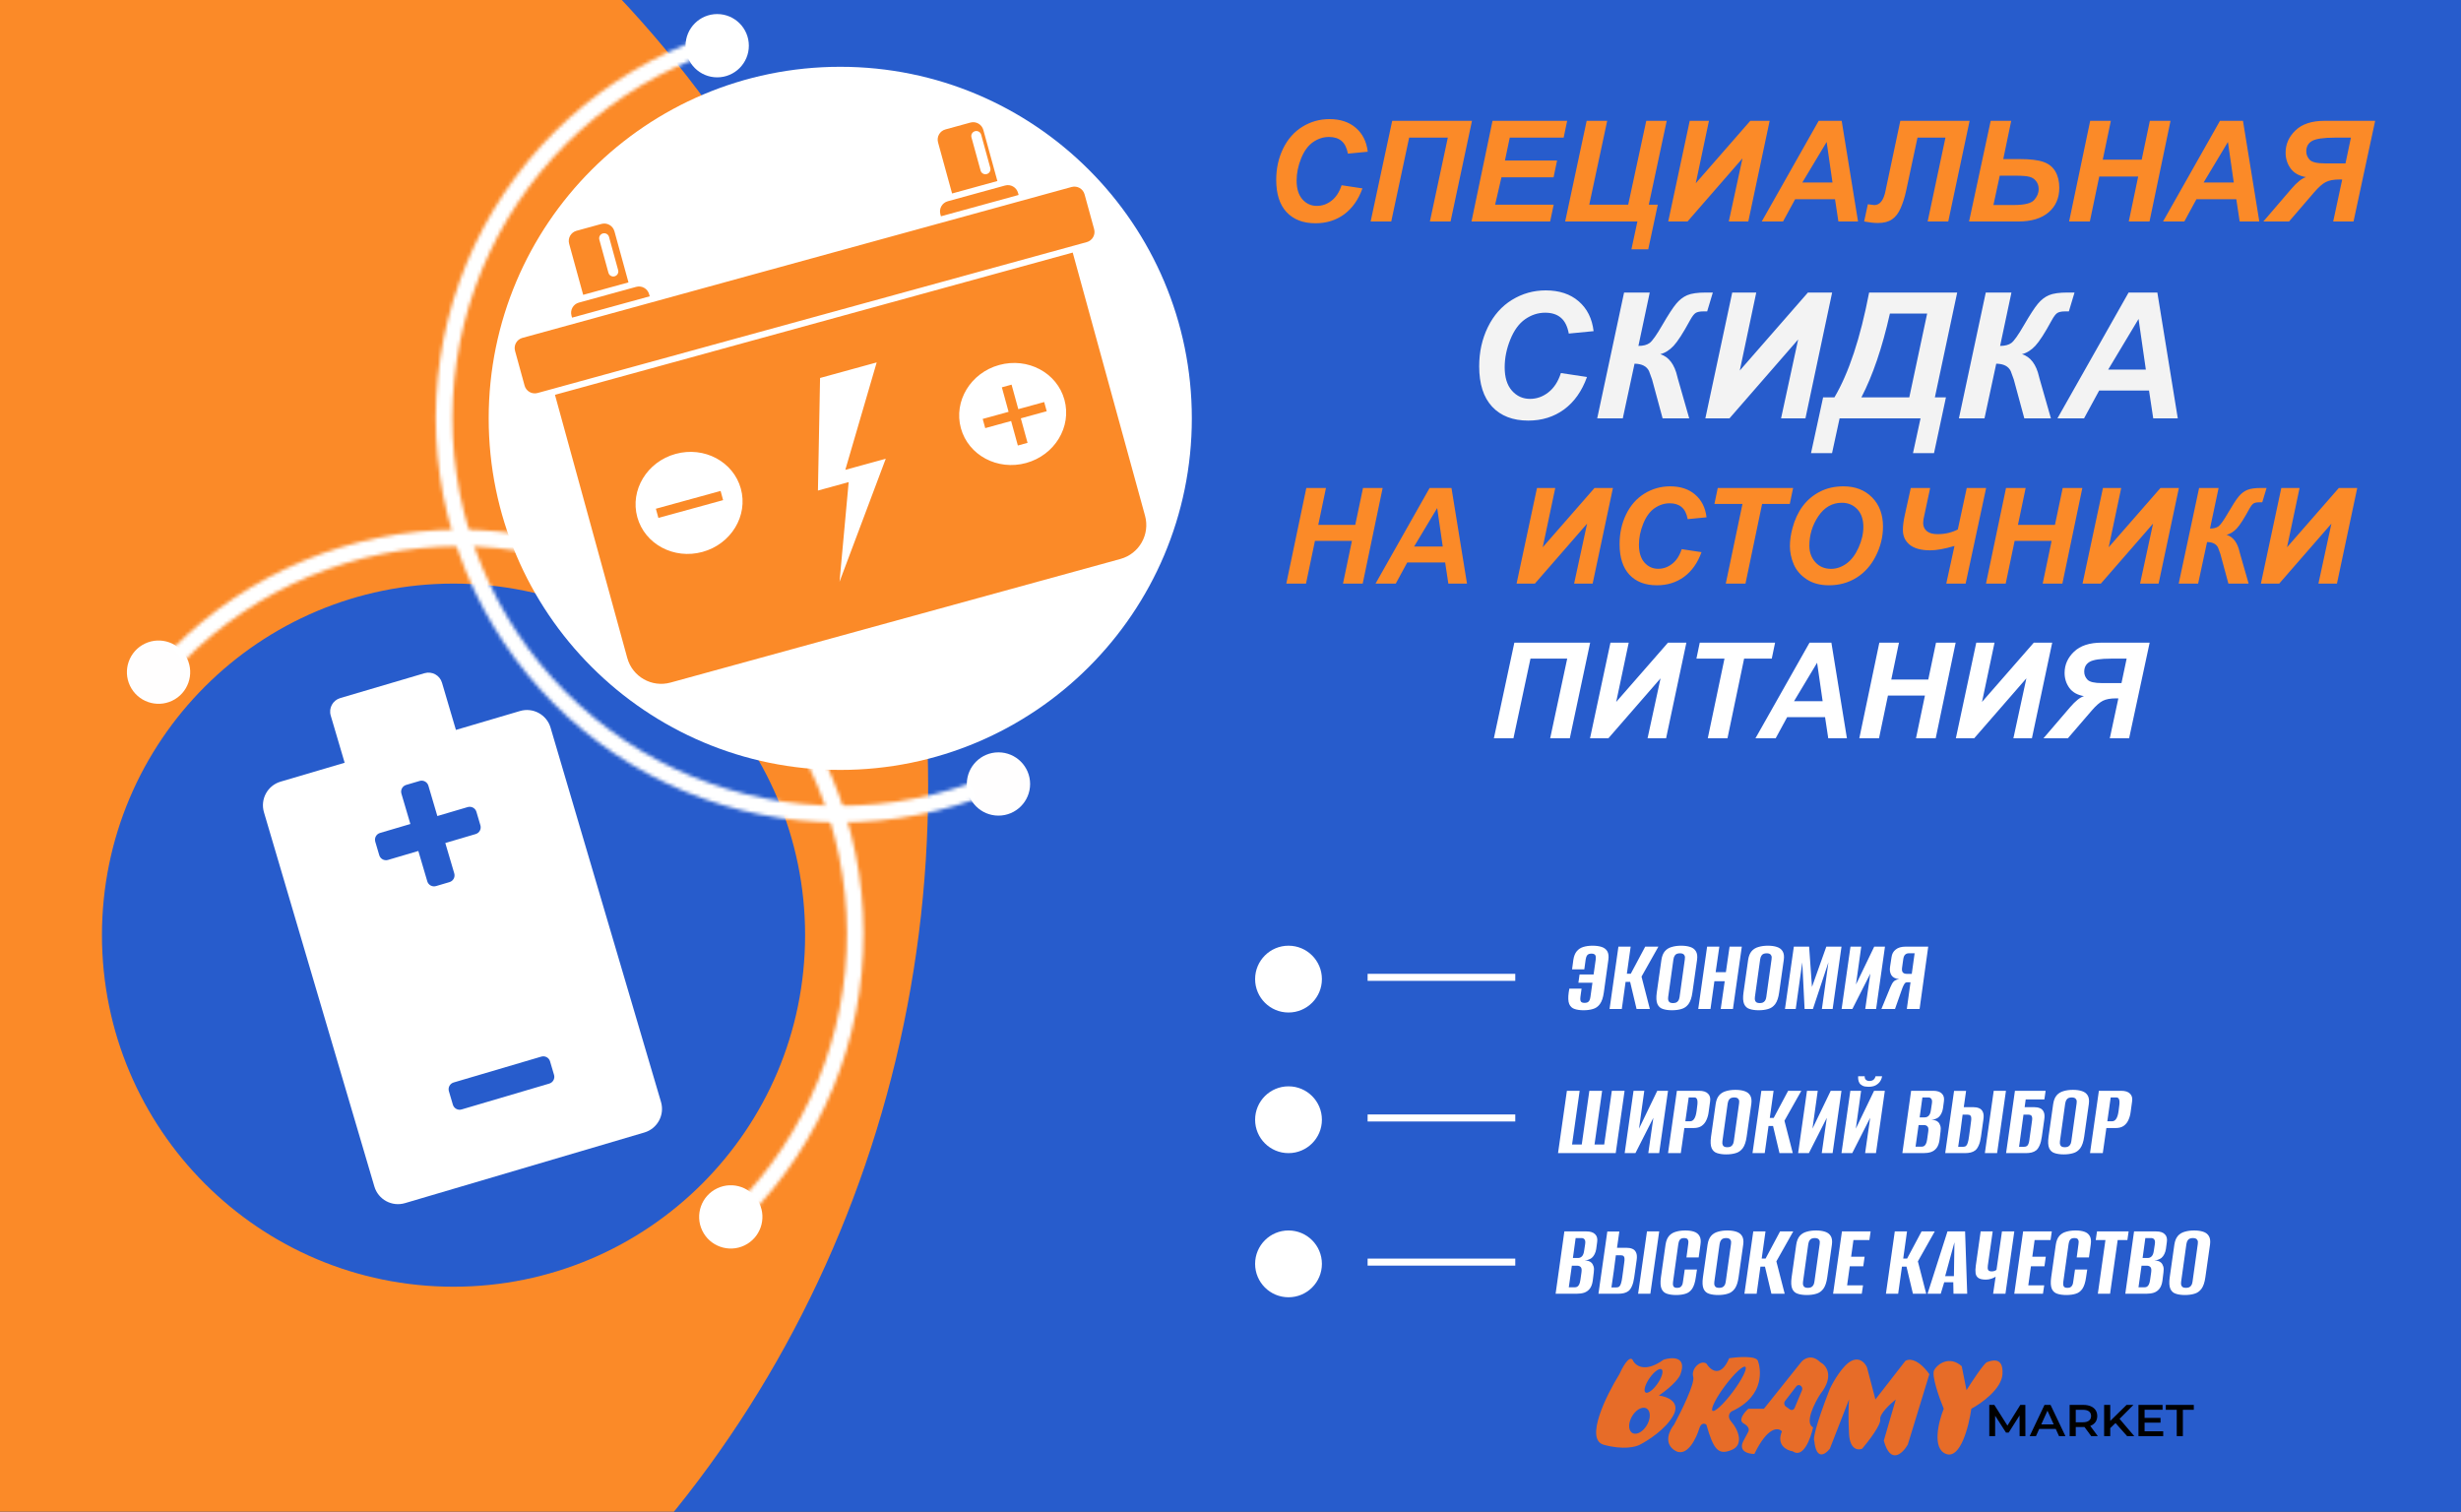 <svg width="700" height="430" viewBox="0 0 700 430" fill="none" xmlns="http://www.w3.org/2000/svg">
<rect x="0" y="0" width="700" height="430" fill="#333333" stroke="none"/>
<g clip-path="url(#clip0_542_2)">
<rect width="700" height="430" fill="#275CCC"/>
<ellipse cx="-39" cy="223.5" rx="303" ry="318.5" fill="#FB8A28"/>
<circle cx="207.861" cy="346.142" r="9" transform="rotate(154.446 207.861 346.142)" fill="white"/>
<circle cx="45.1" cy="191.193" r="9" transform="rotate(154.446 45.1 191.193)" fill="#FFFEFE"/>
<mask id="path-4-inside-1_542_2" fill="white">
<path d="M212.206 346.696C233.705 325.061 245.729 295.773 245.633 265.273C245.538 234.773 233.33 205.561 211.696 184.062C190.061 162.563 160.773 150.539 130.273 150.634C99.773 150.73 70.561 162.938 49.062 184.572L52.427 187.916C73.039 167.174 101.046 155.47 130.288 155.378C159.529 155.287 187.61 166.815 208.352 187.427C229.093 208.039 240.797 236.046 240.889 265.288C240.981 294.529 229.453 322.61 208.841 343.352L212.206 346.696Z"/>
</mask>
<path d="M212.206 346.696C233.705 325.061 245.729 295.773 245.633 265.273C245.538 234.773 233.33 205.561 211.696 184.062C190.061 162.563 160.773 150.539 130.273 150.634C99.773 150.73 70.561 162.938 49.062 184.572L52.427 187.916C73.039 167.174 101.046 155.47 130.288 155.378C159.529 155.287 187.61 166.815 208.352 187.427C229.093 208.039 240.797 236.046 240.889 265.288C240.981 294.529 229.453 322.61 208.841 343.352L212.206 346.696Z" stroke="white" stroke-width="6" mask="url(#path-4-inside-1_542_2)"/>
<circle cx="129" cy="266" r="100" fill="#275CCC"/>
<circle cx="239" cy="119" r="100" fill="white"/>
<path d="M443.979 106.109L451.4 107.232C449.952 111.253 447.779 114.329 444.882 116.461C441.985 118.577 438.591 119.635 434.701 119.635C430.323 119.635 426.897 118.316 424.423 115.68C421.965 113.043 420.736 109.218 420.736 104.205C420.736 100.136 421.558 96.417 423.202 93.048C424.862 89.662 427.157 87.075 430.087 85.284C433.017 83.494 436.207 82.599 439.657 82.599C443.531 82.599 446.664 83.64 449.057 85.724C451.449 87.791 452.857 90.615 453.28 94.195L446.225 94.879C445.834 92.796 445.077 91.29 443.954 90.362C442.847 89.418 441.366 88.946 439.511 88.946C437.476 88.946 435.572 89.565 433.798 90.802C432.04 92.039 430.632 93.976 429.574 96.612C428.516 99.233 427.987 101.853 427.987 104.474C427.987 107.338 428.671 109.552 430.038 111.114C431.422 112.677 433.139 113.458 435.189 113.458C437.094 113.458 438.835 112.84 440.414 111.603C442.009 110.366 443.197 108.535 443.979 106.109ZM461.947 83.209H469.247L466.024 98.394C467.408 98.394 468.482 98.11 469.247 97.54C470.012 96.954 471.2 95.269 472.812 92.486C474.521 89.54 475.839 87.514 476.767 86.407C477.694 85.284 478.744 84.47 479.916 83.966C481.088 83.461 482.862 83.209 485.238 83.209H487.191L485.58 88.58H484.384C483.489 88.58 482.797 88.727 482.309 89.019C481.837 89.312 481.291 90.029 480.673 91.168C478.736 94.732 477.19 97.133 476.034 98.37C474.879 99.607 473.617 100.396 472.25 100.738C474.691 101.52 476.311 103.668 477.108 107.184C477.157 107.379 477.206 107.566 477.255 107.745L480.478 119H472.909L469.906 107.916C469.874 107.786 469.589 107.005 469.052 105.572C468.401 104.189 467.025 103.481 464.926 103.448L461.581 119H454.306L461.947 83.209ZM492.709 83.209H499.545L494.857 105.401L514.242 83.209H521.127L513.534 119H506.601L511.459 96.564L491.928 119H485.067L492.709 83.209ZM531.649 83.209H556.698L550.351 113.019H553.5L550.106 128.888H544.125L546.273 119H523.251L521.103 128.888H515.121L518.563 113.019H521.786C525.871 106.101 529.159 96.165 531.649 83.209ZM548.153 89.19H537.558C535.377 98.891 532.675 106.834 529.452 113.019H543.075L548.153 89.19ZM564.828 83.209H572.128L568.905 98.394C570.289 98.394 571.363 98.11 572.128 97.54C572.893 96.954 574.081 95.269 575.692 92.486C577.401 89.54 578.72 87.514 579.647 86.407C580.575 85.284 581.625 84.47 582.797 83.966C583.969 83.461 585.743 83.209 588.119 83.209H590.072L588.461 88.58H587.265C586.369 88.58 585.678 88.727 585.189 89.019C584.717 89.312 584.172 90.029 583.554 91.168C581.617 94.732 580.071 97.133 578.915 98.37C577.759 99.607 576.498 100.396 575.131 100.738C577.572 101.52 579.192 103.668 579.989 107.184C580.038 107.379 580.087 107.566 580.136 107.745L583.358 119H575.79L572.787 107.916C572.755 107.786 572.47 107.005 571.933 105.572C571.282 104.189 569.906 103.481 567.807 103.448L564.462 119H557.187L564.828 83.209ZM611.264 111.09H597.079L592.782 119H585.214L605.453 83.209H613.632L619.442 119H612.46L611.264 111.09ZM610.36 105.133L608.285 90.728L599.643 105.133H610.36Z" fill="#F3F3F3"/>
<path d="M384.539 153.847H374.019L371.477 166H365.873L371.569 138.799H377.154L374.965 149.301H385.485L387.693 138.799H393.278L387.601 166H381.997L384.539 153.847ZM411.054 159.988H400.273L397.008 166H391.256L406.638 138.799H412.854L417.27 166H411.963L411.054 159.988ZM410.367 155.461L408.79 144.514L402.222 155.461H410.367ZM437.179 138.799H442.374L438.812 155.665L453.544 138.799H458.776L453.006 166H447.736L451.429 148.948L436.585 166H431.371L437.179 138.799ZM478.333 156.203L483.974 157.057C482.873 160.112 481.221 162.45 479.02 164.07C476.818 165.678 474.239 166.482 471.282 166.482C467.955 166.482 465.351 165.48 463.471 163.477C461.603 161.473 460.669 158.566 460.669 154.756C460.669 151.663 461.294 148.837 462.543 146.276C463.805 143.703 465.549 141.737 467.775 140.376C470.002 139.015 472.426 138.335 475.049 138.335C477.993 138.335 480.374 139.127 482.192 140.71C484.011 142.281 485.081 144.427 485.402 147.148L480.04 147.668C479.743 146.085 479.168 144.94 478.314 144.235C477.473 143.518 476.348 143.159 474.938 143.159C473.391 143.159 471.944 143.629 470.596 144.569C469.26 145.509 468.19 146.981 467.386 148.985C466.582 150.977 466.18 152.968 466.18 154.96C466.18 157.137 466.699 158.819 467.738 160.007C468.79 161.194 470.095 161.788 471.653 161.788C473.101 161.788 474.424 161.318 475.624 160.378C476.836 159.438 477.739 158.046 478.333 156.203ZM496.479 166H490.876L495.626 143.345H487.647L488.594 138.799H510.024L509.078 143.345H501.211L496.479 166ZM509.115 155.331C509.115 153.723 509.356 152.028 509.839 150.247C510.47 147.86 511.428 145.788 512.715 144.031C514.014 142.275 515.646 140.889 517.613 139.875C519.58 138.848 521.819 138.335 524.33 138.335C527.695 138.335 530.41 139.38 532.476 141.471C534.554 143.561 535.593 146.332 535.593 149.783C535.593 152.653 534.919 155.43 533.57 158.114C532.222 160.799 530.391 162.864 528.078 164.312C525.765 165.759 523.149 166.482 520.229 166.482C517.694 166.482 515.566 165.907 513.847 164.757C512.127 163.606 510.909 162.184 510.191 160.489C509.474 158.782 509.115 157.063 509.115 155.331ZM514.645 155.22C514.645 157.088 515.214 158.652 516.352 159.914C517.49 161.176 518.986 161.807 520.842 161.807C522.351 161.807 523.798 161.312 525.184 160.322C526.581 159.32 527.732 157.811 528.635 155.795C529.55 153.766 530.008 151.793 530.008 149.876C530.008 147.736 529.433 146.06 528.282 144.848C527.132 143.623 525.666 143.011 523.885 143.011C521.151 143.011 518.924 144.285 517.205 146.833C515.498 149.381 514.645 152.177 514.645 155.22ZM543.497 138.799H549.008L547.468 146.017C547.443 146.103 547.412 146.239 547.375 146.425C547.14 147.365 547.022 148.15 547.022 148.781C547.022 149.709 547.363 150.47 548.043 151.063C548.736 151.645 549.762 151.936 551.123 151.936C553.238 151.936 555.156 151.49 556.875 150.6L559.417 138.799H564.928L559.102 166H553.591L555.929 155.294C553.121 156.123 550.82 156.537 549.026 156.537C546.453 156.537 544.511 156.011 543.2 154.96C541.901 153.909 541.252 152.498 541.252 150.729C541.252 149.567 541.431 148.169 541.79 146.536L543.497 138.799ZM583.557 153.847H573.036L570.494 166H564.891L570.587 138.799H576.172L573.982 149.301H584.503L586.711 138.799H592.296L586.618 166H581.015L583.557 153.847ZM598.159 138.799H603.354L599.792 155.665L614.524 138.799H619.757L613.986 166H608.717L612.409 148.948L597.565 166H592.352L598.159 138.799ZM625.509 138.799H631.057L628.607 150.34C629.659 150.34 630.475 150.123 631.057 149.69C631.638 149.245 632.541 147.965 633.766 145.85C635.064 143.611 636.066 142.071 636.771 141.229C637.477 140.376 638.274 139.757 639.165 139.374C640.056 138.991 641.404 138.799 643.21 138.799H644.694L643.47 142.881H642.561C641.88 142.881 641.354 142.992 640.983 143.215C640.625 143.438 640.21 143.982 639.74 144.848C638.268 147.557 637.093 149.381 636.215 150.321C635.337 151.261 634.378 151.861 633.339 152.121C635.194 152.715 636.425 154.348 637.031 157.02C637.068 157.168 637.105 157.31 637.143 157.446L639.592 166H633.84L631.558 157.576C631.533 157.477 631.316 156.883 630.908 155.795C630.413 154.743 629.368 154.205 627.772 154.181L625.23 166H619.701L625.509 138.799ZM648.888 138.799H654.083L650.521 155.665L665.253 138.799H670.485L664.715 166H659.445L663.138 148.948L648.294 166H643.08L648.888 138.799Z" fill="#FB8A28"/>
<path d="M430.74 182.799H452.301L446.512 210H440.927L445.77 187.345H435.323L430.48 210H424.914L430.74 182.799ZM458.071 182.799H463.267L459.704 199.665L474.437 182.799H479.669L473.898 210H468.629L472.321 192.948L457.478 210H452.264L458.071 182.799ZM491.358 210H485.755L490.505 187.345H482.526L483.473 182.799H504.903L503.957 187.345H496.09L491.358 210ZM519.116 203.988H508.336L505.07 210H499.318L514.7 182.799H520.916L525.332 210H520.025L519.116 203.988ZM518.43 199.461L516.853 188.514L510.284 199.461H518.43ZM547.523 197.847H537.003L534.461 210H528.857L534.554 182.799H540.139L537.949 193.301H548.47L550.678 182.799H556.263L550.585 210H544.981L547.523 197.847ZM562.126 182.799H567.321L563.759 199.665L578.491 182.799H583.724L577.953 210H572.684L576.376 192.948L561.532 210H556.318L562.126 182.799ZM611.444 182.799L605.6 210H600.107L602.538 198.663L601.907 198.645C600.274 198.645 599.007 198.88 598.104 199.35C597.201 199.807 596.149 200.735 594.949 202.133L588.177 210H581.237L588.826 201.149C590.335 199.393 591.646 198.348 592.76 198.014C590.892 197.692 589.507 196.913 588.604 195.676C587.701 194.426 587.249 193.004 587.249 191.408C587.249 189.095 588.14 187.085 589.921 185.378C591.715 183.659 594.337 182.799 597.788 182.799H611.444ZM604.895 187.345H600.516C597.46 187.345 595.413 187.648 594.374 188.254C593.347 188.848 592.834 189.788 592.834 191.074C592.834 191.928 593.143 192.682 593.762 193.338C594.38 193.981 595.753 194.303 597.881 194.303H603.429L604.895 187.345Z" fill="white"/>
<path d="M381.598 52.688L387.535 53.586C386.376 56.802 384.638 59.263 382.32 60.969C380.003 62.661 377.288 63.508 374.176 63.508C370.673 63.508 367.932 62.453 365.953 60.344C363.987 58.234 363.004 55.175 363.004 51.164C363.004 47.909 363.661 44.934 364.977 42.238C366.305 39.53 368.141 37.46 370.484 36.027C372.828 34.595 375.38 33.879 378.141 33.879C381.24 33.879 383.746 34.712 385.66 36.379C387.574 38.033 388.701 40.292 389.039 43.156L383.395 43.703C383.082 42.036 382.477 40.832 381.578 40.09C380.693 39.335 379.508 38.957 378.023 38.957C376.396 38.957 374.872 39.452 373.453 40.441C372.047 41.431 370.921 42.98 370.074 45.09C369.228 47.186 368.805 49.283 368.805 51.379C368.805 53.671 369.352 55.441 370.445 56.691C371.552 57.941 372.926 58.566 374.566 58.566C376.09 58.566 377.483 58.072 378.746 57.082C380.022 56.092 380.973 54.628 381.598 52.688ZM395.992 34.367H418.688L412.594 63H406.715L411.812 39.152H400.816L395.719 63H389.859L395.992 34.367ZM418.551 63L424.527 34.367H445.758L444.762 39.152H429.43L428.062 45.656H442.887L441.891 50.441H427.066L425.27 58.215H441.93L440.914 63H418.551ZM451.305 34.367H457.145L452.047 58.215H463.121L468.258 34.367H474.078L468.98 58.215H471.539L468.824 70.91H464.039L465.738 63H445.191L451.305 34.367ZM480.621 34.367H486.09L482.34 52.121L497.848 34.367H503.355L497.281 63H491.734L495.621 45.051L479.996 63H474.508L480.621 34.367ZM521.949 56.672H510.602L507.164 63H501.109L517.301 34.367H523.844L528.492 63H522.906L521.949 56.672ZM521.227 51.906L519.566 40.383L512.652 51.906H521.227ZM540.523 34.367H560.23L554.156 63H548.297L553.355 39.152H545.406L542.164 54.309C541.773 56.105 541.259 57.733 540.621 59.191C539.996 60.637 539.176 61.704 538.16 62.395C537.158 63.085 535.823 63.43 534.156 63.43C533.036 63.43 531.728 63.286 530.23 63L531.285 58.098C532.314 58.254 532.926 58.332 533.121 58.332C534.736 58.332 535.81 56.932 536.344 54.133C536.37 53.977 536.402 53.814 536.441 53.645L540.523 34.367ZM566.227 34.367H572.066L569.801 45.246H574.43C577.451 45.246 579.723 45.52 581.246 46.066C582.77 46.6 583.896 47.505 584.625 48.781C585.367 50.057 585.738 51.6 585.738 53.41C585.738 56.34 584.723 58.671 582.691 60.402C580.66 62.134 577.796 63 574.098 63H560.074L566.227 34.367ZM567.008 58.312H572.867C575.862 58.312 577.776 57.831 578.609 56.867C579.456 55.904 579.879 54.882 579.879 53.801C579.879 52.915 579.638 52.16 579.156 51.535C578.674 50.897 578.036 50.48 577.242 50.285C576.448 50.077 575.185 49.973 573.453 49.973H568.805L567.008 58.312ZM608.18 50.207H597.105L594.43 63H588.531L594.527 34.367H600.406L598.102 45.422H609.176L611.5 34.367H617.379L611.402 63H605.504L608.18 50.207ZM636.09 56.672H624.742L621.305 63H615.25L631.441 34.367H637.984L642.633 63H637.047L636.09 56.672ZM635.367 51.906L633.707 40.383L626.793 51.906H635.367ZM675.582 34.367L669.43 63H663.648L666.207 51.066L665.543 51.047C663.824 51.047 662.49 51.294 661.539 51.789C660.589 52.271 659.482 53.247 658.219 54.719L651.09 63H643.785L651.773 53.684C653.362 51.835 654.742 50.734 655.914 50.383C653.948 50.044 652.49 49.224 651.539 47.922C650.589 46.607 650.113 45.109 650.113 43.43C650.113 40.995 651.051 38.879 652.926 37.082C654.814 35.272 657.574 34.367 661.207 34.367H675.582ZM668.688 39.152H664.078C660.862 39.152 658.707 39.471 657.613 40.109C656.533 40.734 655.992 41.724 655.992 43.078C655.992 43.977 656.318 44.771 656.969 45.461C657.62 46.138 659.065 46.477 661.305 46.477H667.145L668.688 39.152Z" fill="#FB8A28"/>
<path d="M619.146 408.502V401.013H616.035V399.616H624V401.013H620.889V408.502H619.146Z" fill="black"/>
<path d="M609.867 403.31H614.534V404.668H609.867V403.31ZM610.001 407.118H615.298V408.502H608.258V399.616H615.111V401H610.001V407.118Z" fill="black"/>
<path d="M600.044 406.408L599.95 404.453L604.872 399.616H606.829L602.739 403.729L601.774 404.732L600.044 406.408ZM598.489 408.502V399.616H600.232V408.502H598.489ZM605.033 408.502L601.439 404.453L602.592 403.247L607.071 408.502H605.033Z" fill="black"/>
<path d="M588.68 408.502V399.616H592.542C593.374 399.616 594.084 399.743 594.674 399.997C595.273 400.251 595.734 400.615 596.056 401.089C596.377 401.563 596.538 402.125 596.538 402.777C596.538 403.429 596.377 403.991 596.056 404.465C595.734 404.931 595.273 405.29 594.674 405.544C594.084 405.79 593.374 405.913 592.542 405.913H589.646L590.423 405.164V408.502H588.68ZM594.822 408.502L592.448 405.278H594.312L596.699 408.502H594.822ZM590.423 405.341L589.646 404.554H592.462C593.231 404.554 593.807 404.398 594.192 404.085C594.585 403.771 594.782 403.336 594.782 402.777C594.782 402.21 594.585 401.774 594.192 401.47C593.807 401.165 593.231 401.013 592.462 401.013H589.646L590.423 400.2V405.341Z" fill="black"/>
<path d="M577.308 408.502L581.532 399.616H583.249L587.486 408.502H585.662L582.028 400.492H582.726L579.105 408.502H577.308ZM579.253 406.446L579.722 405.151H584.791L585.26 406.446H579.253Z" fill="black"/>
<path d="M565.828 408.502V399.616H567.263L571.366 406.103H570.615L574.652 399.616H576.087L576.1 408.502H574.451L574.437 402.066H574.786L571.353 407.487H570.575L567.089 402.066H567.491V408.502H565.828Z" fill="black"/>
<path fill-rule="evenodd" clip-rule="evenodd" d="M491.844 386.338C489.39 392.087 486.503 389.742 485.366 387.851C483.662 386.716 480.934 389.364 481.616 391.634C482.162 393.449 478.207 401.468 476.161 405.25C474.911 406.763 473.161 410.318 476.161 412.436C479.911 415.084 482.639 408.654 483.321 406.385C483.866 404.569 484.912 404.872 485.366 405.25C487.412 412.436 488.776 413.949 492.526 412.436C496.277 410.924 494.231 406.385 492.526 404.494C491.162 402.981 491.958 401.846 492.526 401.468C502.413 396.929 500.709 388.986 500.027 387.095C499.481 385.582 494.345 385.96 491.844 386.338ZM492.807 396C490.217 399.441 487.655 401.802 487.083 401.273C486.512 400.743 488.147 397.524 490.737 394.083C493.326 390.641 495.888 388.281 496.46 388.81C497.032 389.339 495.396 392.558 492.807 396ZM541.962 387.095L533.439 398.064L531.052 388.986C530.598 387.852 529.075 385.885 526.62 387.095C524.165 388.305 521.506 392.895 520.483 395.038C516.119 406.234 515.71 409.537 516.051 409.789C516.597 415.538 519.233 413.698 520.483 412.059L525.938 398.064C525.825 399.451 525.666 403.359 525.938 407.898C526.211 412.437 528.552 412.563 529.689 412.059C531.507 409.915 535.075 405.25 534.803 403.737C534.53 402.224 537.644 399.325 539.235 398.064L535.826 409.789C537.735 416.749 541.167 413.445 542.644 410.924L548.781 390.877C545.508 386.339 542.872 386.465 541.962 387.095ZM550.145 389.742C549.327 391.255 551.622 397.685 552.872 400.711C551.395 404.367 549.463 412.058 553.554 413.571C557.646 415.084 560.032 405.628 560.714 400.711C563.555 399.198 569.306 395.113 569.578 390.877C569.912 385.698 566.332 387.031 565.218 387.446L565.146 387.473C564.328 387.775 560.941 392.894 559.35 395.416L557.987 388.607C554.577 385.581 551.168 387.851 550.145 389.742ZM473.21 386.746C467.755 390.68 465.027 388.385 464.346 386.746C463.345 385.536 461.428 389.015 460.595 390.907C456.845 396.958 450.708 409.44 456.163 410.953C461.618 412.466 465.255 411.583 466.391 410.953C468.664 409.818 473.755 406.565 475.937 402.632C478.119 398.698 474.119 397.21 471.846 396.958C476.21 393.932 477.756 391.663 477.983 390.907C479.892 385.763 475.597 385.99 473.21 386.746ZM471.371 393.703C470.085 395.504 468.574 396.552 467.998 396.046C467.423 395.539 467.999 393.669 469.286 391.868C470.573 390.068 472.083 389.019 472.659 389.526C473.235 390.032 472.658 391.903 471.371 393.703ZM464.105 407.471C465.167 408.337 467.023 407.538 468.25 405.687C469.477 403.836 469.61 401.633 468.548 400.767C467.486 399.9 465.631 400.699 464.404 402.55C463.177 404.402 463.043 406.605 464.105 407.471ZM517.756 396.551C521.847 391.407 519.46 388.356 517.756 387.473C515.301 385.053 513.096 386.465 512.301 387.473L501.731 400.711H497.299C496.163 401.72 494.299 403.964 495.935 404.872C497.572 405.78 497.527 406.763 497.299 407.141C497.527 406.763 497.572 406.763 495.935 409.789C494.299 412.815 497.299 413.571 499.004 413.571C502.822 405.704 505.823 406.007 506.846 407.141C505.209 411.075 508.209 412.563 509.914 412.815C512.914 414.933 515.028 409.159 515.71 406.007C513.255 404.796 516.051 399.199 517.756 396.551ZM510.933 394.334C511.637 393.416 513.007 394.39 512.549 395.483L510.459 400.478C510.223 401.041 509.578 401.231 509.086 400.881L507.959 400.08C507.467 399.73 507.353 399.001 507.716 398.528L510.933 394.334Z" fill="#E76C28"/>
<circle cx="204" cy="13" r="9" fill="white"/>
<circle cx="284" cy="223" r="9" fill="#FFFEFE"/>
<mask id="path-19-inside-2_542_2" fill="white">
<path d="M200.319 10.626C171.591 20.87 148.109 42.106 135.039 69.664C121.969 97.221 120.381 128.842 130.625 157.57C140.87 186.298 162.106 209.78 189.664 222.851C217.221 235.921 248.842 237.508 277.57 227.264L275.977 222.796C248.434 232.617 218.117 231.095 191.697 218.564C165.276 206.033 144.916 183.52 135.094 155.977C125.272 128.434 126.795 98.118 139.326 71.697C151.856 45.276 174.37 24.916 201.913 15.094L200.319 10.626Z"/>
</mask>
<path d="M200.319 10.626C171.591 20.87 148.109 42.106 135.039 69.664C121.969 97.221 120.381 128.842 130.625 157.57C140.87 186.298 162.106 209.78 189.664 222.851C217.221 235.921 248.842 237.508 277.57 227.264L275.977 222.796C248.434 232.617 218.117 231.095 191.697 218.564C165.276 206.033 144.916 183.52 135.094 155.977C125.272 128.434 126.795 98.118 139.326 71.697C151.856 45.276 174.37 24.916 201.913 15.094L200.319 10.626Z" stroke="white" stroke-width="6" mask="url(#path-19-inside-2_542_2)"/>
<path d="M450.427 287.36C449.427 287.36 448.577 287.24 447.877 287C447.177 286.78 446.667 286.31 446.347 285.59C446.047 284.85 445.997 283.75 446.197 282.29L446.377 281.21H449.857L449.527 283.58C449.467 284.04 449.477 284.4 449.557 284.66C449.637 284.9 449.777 285.06 449.977 285.14C450.197 285.22 450.447 285.26 450.727 285.26C451.007 285.26 451.257 285.22 451.477 285.14C451.697 285.06 451.887 284.9 452.047 284.66C452.207 284.4 452.317 284.04 452.377 283.58L452.947 279.53H448.957L449.287 277.19H453.277L453.877 272.96C453.937 272.48 453.927 272.12 453.847 271.88C453.767 271.64 453.627 271.48 453.427 271.4C453.247 271.3 453.007 271.25 452.707 271.25C452.427 271.25 452.167 271.29 451.927 271.37C451.707 271.45 451.517 271.61 451.357 271.85C451.217 272.09 451.107 272.44 451.027 272.9L450.637 275.72H447.157L447.517 273.02C447.677 271.98 447.997 271.17 448.477 270.59C448.957 270.01 449.577 269.6 450.337 269.36C451.117 269.12 451.997 269 452.977 269C453.997 269 454.867 269.12 455.587 269.36C456.307 269.6 456.837 270.01 457.177 270.59C457.517 271.17 457.617 271.98 457.477 273.02L456.187 282.32C455.987 283.76 455.617 284.85 455.077 285.59C454.557 286.31 453.897 286.78 453.097 287C452.317 287.24 451.427 287.36 450.427 287.36ZM457.82 287L460.34 269.27H463.82L462.74 276.98H463.85L467.96 269.27H471.71L466.91 277.79L469.28 287H465.5L463.67 279.29H462.38L461.3 287H457.82ZM475.569 287.36C474.569 287.36 473.709 287.24 472.989 287C472.269 286.78 471.749 286.31 471.429 285.59C471.109 284.85 471.049 283.76 471.249 282.32L472.569 273.02C472.729 271.96 473.059 271.14 473.559 270.56C474.059 269.98 474.709 269.58 475.509 269.36C476.309 269.12 477.199 269 478.179 269C479.179 269 480.039 269.12 480.759 269.36C481.499 269.6 482.039 270.01 482.379 270.59C482.739 271.17 482.849 271.98 482.709 273.02L481.389 282.29C481.189 283.75 480.819 284.85 480.279 285.59C479.739 286.31 479.069 286.78 478.269 287C477.489 287.24 476.589 287.36 475.569 287.36ZM475.869 285.32C476.149 285.32 476.419 285.28 476.679 285.2C476.939 285.1 477.159 284.93 477.339 284.69C477.539 284.43 477.669 284.07 477.729 283.61L479.229 272.87C479.309 272.39 479.279 272.03 479.139 271.79C479.019 271.53 478.839 271.36 478.599 271.28C478.379 271.2 478.129 271.16 477.849 271.16C477.569 271.16 477.299 271.2 477.039 271.28C476.779 271.36 476.559 271.53 476.379 271.79C476.199 272.03 476.069 272.39 475.989 272.87L474.489 283.61C474.429 284.07 474.459 284.43 474.579 284.69C474.699 284.93 474.869 285.1 475.089 285.2C475.329 285.28 475.589 285.32 475.869 285.32ZM483.045 287L485.565 269.27H489.045L487.995 276.53H490.905L491.955 269.27H495.435L492.915 287H489.435L490.575 279.11H487.635L486.525 287H483.045ZM500.237 287.36C499.237 287.36 498.377 287.24 497.657 287C496.937 286.78 496.417 286.31 496.097 285.59C495.777 284.85 495.717 283.76 495.917 282.32L497.237 273.02C497.397 271.96 497.727 271.14 498.227 270.56C498.727 269.98 499.377 269.58 500.177 269.36C500.977 269.12 501.867 269 502.847 269C503.847 269 504.707 269.12 505.427 269.36C506.167 269.6 506.707 270.01 507.047 270.59C507.407 271.17 507.517 271.98 507.377 273.02L506.057 282.29C505.857 283.75 505.487 284.85 504.947 285.59C504.407 286.31 503.737 286.78 502.937 287C502.157 287.24 501.257 287.36 500.237 287.36ZM500.537 285.32C500.817 285.32 501.087 285.28 501.347 285.2C501.607 285.1 501.827 284.93 502.007 284.69C502.207 284.43 502.337 284.07 502.397 283.61L503.897 272.87C503.977 272.39 503.947 272.03 503.807 271.79C503.687 271.53 503.507 271.36 503.267 271.28C503.047 271.2 502.797 271.16 502.517 271.16C502.237 271.16 501.967 271.2 501.707 271.28C501.447 271.36 501.227 271.53 501.047 271.79C500.867 272.03 500.737 272.39 500.657 272.87L499.157 283.61C499.097 284.07 499.127 284.43 499.247 284.69C499.367 284.93 499.537 285.1 499.757 285.2C499.997 285.28 500.257 285.32 500.537 285.32ZM507.713 287L510.233 269.27H514.583L515.393 280.73L519.473 269.27H523.793L521.273 287H518.213L520.073 273.74L515.663 287H513.293L512.633 273.74L510.773 287H507.713ZM523.826 287L526.346 269.27H529.406L527.906 280.04L533.096 269.27H536.156L533.636 287H530.546L531.986 276.95L526.886 287H523.826ZM546 287H542.37L543.42 279.41H542.4C542.1 279.41 541.85 279.58 541.65 279.92C541.45 280.24 541.26 280.64 541.08 281.12L539.01 287H535.14L537.66 280.88C537.98 280.1 538.3 279.54 538.62 279.2C538.96 278.84 539.48 278.61 540.18 278.51H540.21C539.15 278.41 538.41 278.04 537.99 277.4C537.59 276.76 537.46 275.97 537.6 275.03L538.02 272.27C538.14 271.33 538.54 270.6 539.22 270.08C539.9 269.54 540.82 269.27 541.98 269.27H548.46L546 287ZM543.78 277.01L544.59 271.16H542.88C542.5 271.16 542.17 271.29 541.89 271.55C541.61 271.81 541.43 272.26 541.35 272.9L541.05 275.03C540.93 275.75 540.98 276.26 541.2 276.56C541.44 276.86 541.82 277.01 542.34 277.01H543.78Z" fill="white"/>
<path d="M443.162 328L445.682 310.27H449.312L447.152 325.54H449.912L452.072 310.27H455.702L453.542 325.54H456.302L458.462 310.27H462.092L459.572 328H443.162ZM462.117 328L464.637 310.27H467.697L466.197 321.04L471.387 310.27H474.447L471.927 328H468.837L470.277 317.95L465.177 328H462.117ZM474.451 328L476.971 310.27H483.271C484.451 310.27 485.301 310.54 485.821 311.08C486.361 311.6 486.561 312.33 486.421 313.27L486.001 316.33C485.901 317.13 485.691 317.88 485.371 318.58C485.071 319.26 484.631 319.81 484.051 320.23C483.471 320.65 482.701 320.86 481.741 320.86H479.101L478.081 328H474.451ZM479.371 318.94H480.721C481.201 318.94 481.591 318.71 481.891 318.25C482.211 317.79 482.441 317.03 482.581 315.97L482.731 314.77C482.871 313.83 482.871 313.16 482.731 312.76C482.591 312.36 482.331 312.16 481.951 312.16H480.331L479.371 318.94ZM490.999 328.36C489.999 328.36 489.139 328.24 488.419 328C487.699 327.78 487.179 327.31 486.859 326.59C486.539 325.85 486.479 324.76 486.679 323.32L487.999 314.02C488.159 312.96 488.489 312.14 488.989 311.56C489.489 310.98 490.139 310.58 490.939 310.36C491.739 310.12 492.629 310 493.609 310C494.609 310 495.469 310.12 496.189 310.36C496.929 310.6 497.469 311.01 497.809 311.59C498.169 312.17 498.279 312.98 498.139 314.02L496.819 323.29C496.619 324.75 496.249 325.85 495.709 326.59C495.169 327.31 494.499 327.78 493.699 328C492.919 328.24 492.019 328.36 490.999 328.36ZM491.299 326.32C491.579 326.32 491.849 326.28 492.109 326.2C492.369 326.1 492.589 325.93 492.769 325.69C492.969 325.43 493.099 325.07 493.159 324.61L494.659 313.87C494.739 313.39 494.709 313.03 494.569 312.79C494.449 312.53 494.269 312.36 494.029 312.28C493.809 312.2 493.559 312.16 493.279 312.16C492.999 312.16 492.729 312.2 492.469 312.28C492.209 312.36 491.989 312.53 491.809 312.79C491.629 313.03 491.499 313.39 491.419 313.87L489.919 324.61C489.859 325.07 489.889 325.43 490.009 325.69C490.129 325.93 490.299 326.1 490.519 326.2C490.759 326.28 491.019 326.32 491.299 326.32ZM498.475 328L500.995 310.27H504.475L503.395 317.98H504.505L508.615 310.27H512.365L507.565 318.79L509.935 328H506.155L504.325 320.29H503.035L501.955 328H498.475ZM511.453 328L513.973 310.27H517.033L515.533 321.04L520.723 310.27H523.783L521.263 328H518.173L519.613 317.95L514.513 328H511.453ZM523.787 328L526.307 310.27H529.367L527.867 321.04L533.057 310.27H536.117L533.597 328H530.507L531.947 317.95L526.847 328H523.787ZM531.467 309.13C530.767 309.13 530.207 309.03 529.787 308.83C529.367 308.61 529.067 308.35 528.887 308.05C528.707 307.73 528.597 307.4 528.557 307.06C528.517 306.72 528.507 306.41 528.527 306.13H530.387C530.367 306.59 530.487 306.93 530.747 307.15C531.007 307.37 531.337 307.48 531.737 307.48C532.157 307.48 532.517 307.38 532.817 307.18C533.137 306.96 533.357 306.61 533.477 306.13H535.337C535.257 306.65 535.067 307.14 534.767 307.6C534.467 308.04 534.047 308.41 533.507 308.71C532.967 308.99 532.287 309.13 531.467 309.13ZM541.102 328L543.592 310.27H549.892C551.012 310.27 551.832 310.54 552.352 311.08C552.872 311.6 553.062 312.33 552.922 313.27L552.652 315.28C552.572 315.8 552.422 316.28 552.202 316.72C552.002 317.14 551.732 317.5 551.392 317.8C551.112 318.02 550.792 318.19 550.432 318.31C550.092 318.43 549.772 318.5 549.472 318.52L549.442 318.55C549.782 318.55 550.102 318.59 550.402 318.67C550.722 318.75 551.012 318.91 551.272 319.15C551.552 319.41 551.762 319.77 551.902 320.23C552.042 320.67 552.062 321.22 551.962 321.88L551.662 324.31C551.522 325.27 551.242 326.02 550.822 326.56C550.402 327.1 549.872 327.48 549.232 327.7C548.612 327.9 547.882 328 547.042 328H541.102ZM544.852 326.17H546.472C546.772 326.17 547.022 326.12 547.222 326.02C547.442 325.9 547.632 325.69 547.792 325.39C547.952 325.09 548.072 324.65 548.152 324.07L548.452 321.97C548.572 321.17 548.502 320.65 548.242 320.41C548.002 320.15 547.662 320.02 547.222 320.02H545.722L544.852 326.17ZM546.022 317.83H547.462C547.922 317.83 548.302 317.67 548.602 317.35C548.922 317.03 549.132 316.47 549.232 315.67L549.502 313.9C549.602 313.28 549.552 312.84 549.352 312.58C549.152 312.3 548.872 312.16 548.512 312.16H546.802L546.022 317.83ZM553.289 328L555.809 310.3H559.229L558.569 314.92H561.209C561.869 314.92 562.439 315.02 562.919 315.22C563.419 315.42 563.779 315.78 563.999 316.3C564.239 316.8 564.289 317.52 564.149 318.46L563.459 323.35C563.319 324.35 563.109 325.16 562.829 325.78C562.569 326.4 562.249 326.87 561.869 327.19C561.489 327.49 561.049 327.7 560.549 327.82C560.049 327.94 559.489 328 558.869 328H553.289ZM556.979 326.2H558.389C558.749 326.2 559.029 326.11 559.229 325.93C559.429 325.75 559.589 325.45 559.709 325.03C559.849 324.61 559.969 324.01 560.069 323.23C560.149 322.65 560.239 321.99 560.339 321.25C560.459 320.49 560.549 319.81 560.609 319.21C560.689 318.75 560.719 318.36 560.699 318.04C560.699 317.72 560.619 317.48 560.459 317.32C560.299 317.14 560.009 317.05 559.589 317.05H558.239C558.059 318.55 557.859 320.08 557.639 321.64C557.419 323.18 557.199 324.7 556.979 326.2ZM564.569 328L567.089 310.27H570.569L568.049 328H564.569ZM570.604 328L573.124 310.27H581.854L581.494 312.73H576.184L575.884 314.92H578.524C579.184 314.92 579.754 315.02 580.234 315.22C580.734 315.42 581.094 315.78 581.314 316.3C581.554 316.8 581.604 317.52 581.464 318.46L580.774 323.35C580.634 324.35 580.424 325.16 580.144 325.78C579.884 326.4 579.564 326.87 579.184 327.19C578.804 327.49 578.364 327.7 577.864 327.82C577.364 327.94 576.804 328 576.184 328H570.604ZM575.674 326.2C576.034 326.2 576.314 326.13 576.514 325.99C576.714 325.85 576.864 325.64 576.964 325.36C577.084 325.08 577.164 324.76 577.204 324.4L577.984 318.79C578.044 318.45 578.054 318.15 578.014 317.89C577.994 317.61 577.894 317.4 577.714 317.26C577.554 317.12 577.284 317.05 576.904 317.05H575.554L574.294 326.2H575.674ZM587.004 328.36C586.004 328.36 585.144 328.24 584.424 328C583.704 327.78 583.184 327.31 582.864 326.59C582.544 325.85 582.484 324.76 582.684 323.32L584.004 314.02C584.164 312.96 584.494 312.14 584.994 311.56C585.494 310.98 586.144 310.58 586.944 310.36C587.744 310.12 588.634 310 589.614 310C590.614 310 591.474 310.12 592.194 310.36C592.934 310.6 593.474 311.01 593.814 311.59C594.174 312.17 594.284 312.98 594.144 314.02L592.824 323.29C592.624 324.75 592.254 325.85 591.714 326.59C591.174 327.31 590.504 327.78 589.704 328C588.924 328.24 588.024 328.36 587.004 328.36ZM587.304 326.32C587.584 326.32 587.854 326.28 588.114 326.2C588.374 326.1 588.594 325.93 588.774 325.69C588.974 325.43 589.104 325.07 589.164 324.61L590.664 313.87C590.744 313.39 590.714 313.03 590.574 312.79C590.454 312.53 590.274 312.36 590.034 312.28C589.814 312.2 589.564 312.16 589.284 312.16C589.004 312.16 588.734 312.2 588.474 312.28C588.214 312.36 587.994 312.53 587.814 312.79C587.634 313.03 587.504 313.39 587.424 313.87L585.924 324.61C585.864 325.07 585.894 325.43 586.014 325.69C586.134 325.93 586.304 326.1 586.524 326.2C586.764 326.28 587.024 326.32 587.304 326.32ZM594.481 328L597.001 310.27H603.301C604.481 310.27 605.331 310.54 605.851 311.08C606.391 311.6 606.591 312.33 606.451 313.27L606.031 316.33C605.931 317.13 605.721 317.88 605.401 318.58C605.101 319.26 604.661 319.81 604.081 320.23C603.501 320.65 602.731 320.86 601.771 320.86H599.131L598.111 328H594.481ZM599.401 318.94H600.751C601.231 318.94 601.621 318.71 601.921 318.25C602.241 317.79 602.471 317.03 602.611 315.97L602.761 314.77C602.901 313.83 602.901 313.16 602.761 312.76C602.621 312.36 602.361 312.16 601.981 312.16H600.361L599.401 318.94Z" fill="white"/>
<path d="M442.473 368L444.963 350.27H451.263C452.383 350.27 453.203 350.54 453.723 351.08C454.243 351.6 454.433 352.33 454.293 353.27L454.023 355.28C453.943 355.8 453.793 356.28 453.573 356.72C453.373 357.14 453.103 357.5 452.763 357.8C452.483 358.02 452.163 358.19 451.803 358.31C451.463 358.43 451.143 358.5 450.843 358.52L450.813 358.55C451.153 358.55 451.473 358.59 451.773 358.67C452.093 358.75 452.383 358.91 452.643 359.15C452.923 359.41 453.133 359.77 453.273 360.23C453.413 360.67 453.433 361.22 453.333 361.88L453.033 364.31C452.893 365.27 452.613 366.02 452.193 366.56C451.773 367.1 451.243 367.48 450.603 367.7C449.983 367.9 449.253 368 448.413 368H442.473ZM446.223 366.17H447.843C448.143 366.17 448.393 366.12 448.593 366.02C448.813 365.9 449.003 365.69 449.163 365.39C449.323 365.09 449.443 364.65 449.523 364.07L449.823 361.97C449.943 361.17 449.873 360.65 449.613 360.41C449.373 360.15 449.033 360.02 448.593 360.02H447.093L446.223 366.17ZM447.393 357.83H448.833C449.293 357.83 449.673 357.67 449.973 357.35C450.293 357.03 450.503 356.47 450.603 355.67L450.873 353.9C450.973 353.28 450.923 352.84 450.723 352.58C450.523 352.3 450.243 352.16 449.883 352.16H448.173L447.393 357.83ZM454.66 368L457.18 350.3H460.6L459.94 354.92H462.58C463.24 354.92 463.81 355.02 464.29 355.22C464.79 355.42 465.15 355.78 465.37 356.3C465.61 356.8 465.66 357.52 465.52 358.46L464.83 363.35C464.69 364.35 464.48 365.16 464.2 365.78C463.94 366.4 463.62 366.87 463.24 367.19C462.86 367.49 462.42 367.7 461.92 367.82C461.42 367.94 460.86 368 460.24 368H454.66ZM458.35 366.2H459.76C460.12 366.2 460.4 366.11 460.6 365.93C460.8 365.75 460.96 365.45 461.08 365.03C461.22 364.61 461.34 364.01 461.44 363.23C461.52 362.65 461.61 361.99 461.71 361.25C461.83 360.49 461.92 359.81 461.98 359.21C462.06 358.75 462.09 358.36 462.07 358.04C462.07 357.72 461.99 357.48 461.83 357.32C461.67 357.14 461.38 357.05 460.96 357.05H459.61C459.43 358.55 459.23 360.08 459.01 361.64C458.79 363.18 458.57 364.7 458.35 366.2ZM465.94 368L468.46 350.27H471.94L469.42 368H465.94ZM476.745 368.36C475.745 368.36 474.885 368.24 474.165 368C473.445 367.78 472.925 367.31 472.605 366.59C472.285 365.85 472.225 364.76 472.425 363.32L473.745 354.02C473.905 352.96 474.235 352.14 474.735 351.56C475.235 350.98 475.885 350.58 476.685 350.36C477.485 350.12 478.375 350 479.355 350C480.355 350 481.195 350.12 481.875 350.36C482.575 350.6 483.085 351.01 483.405 351.59C483.745 352.17 483.835 352.98 483.675 354.02L483.165 357.68H479.685L480.195 353.87C480.275 353.39 480.265 353.03 480.165 352.79C480.085 352.53 479.945 352.36 479.745 352.28C479.545 352.2 479.305 352.16 479.025 352.16C478.745 352.16 478.495 352.2 478.275 352.28C478.055 352.36 477.865 352.53 477.705 352.79C477.565 353.03 477.455 353.39 477.375 353.87L475.875 364.61C475.815 365.07 475.825 365.43 475.905 365.69C475.985 365.93 476.125 366.1 476.325 366.2C476.525 366.28 476.765 366.32 477.045 366.32C477.325 366.32 477.575 366.28 477.795 366.2C478.015 366.1 478.205 365.93 478.365 365.69C478.545 365.43 478.655 365.07 478.695 364.61L479.205 361.1H482.685L482.355 363.29C482.155 364.75 481.805 365.85 481.305 366.59C480.805 367.31 480.175 367.78 479.415 368C478.655 368.24 477.765 368.36 476.745 368.36ZM488.698 368.36C487.698 368.36 486.838 368.24 486.118 368C485.398 367.78 484.878 367.31 484.558 366.59C484.238 365.85 484.178 364.76 484.378 363.32L485.698 354.02C485.858 352.96 486.188 352.14 486.688 351.56C487.188 350.98 487.838 350.58 488.638 350.36C489.438 350.12 490.328 350 491.308 350C492.308 350 493.168 350.12 493.888 350.36C494.628 350.6 495.168 351.01 495.508 351.59C495.868 352.17 495.978 352.98 495.838 354.02L494.518 363.29C494.318 364.75 493.948 365.85 493.408 366.59C492.868 367.31 492.198 367.78 491.398 368C490.618 368.24 489.718 368.36 488.698 368.36ZM488.998 366.32C489.278 366.32 489.548 366.28 489.808 366.2C490.068 366.1 490.288 365.93 490.468 365.69C490.668 365.43 490.798 365.07 490.858 364.61L492.358 353.87C492.438 353.39 492.408 353.03 492.268 352.79C492.148 352.53 491.968 352.36 491.728 352.28C491.508 352.2 491.258 352.16 490.978 352.16C490.698 352.16 490.428 352.2 490.168 352.28C489.908 352.36 489.688 352.53 489.508 352.79C489.328 353.03 489.198 353.39 489.118 353.87L487.618 364.61C487.558 365.07 487.588 365.43 487.708 365.69C487.828 365.93 487.998 366.1 488.218 366.2C488.458 366.28 488.718 366.32 488.998 366.32ZM496.174 368L498.694 350.27H502.174L501.094 357.98H502.204L506.314 350.27H510.064L505.264 358.79L507.634 368H503.854L502.024 360.29H500.734L499.654 368H496.174ZM513.922 368.36C512.922 368.36 512.062 368.24 511.342 368C510.622 367.78 510.102 367.31 509.782 366.59C509.462 365.85 509.402 364.76 509.602 363.32L510.922 354.02C511.082 352.96 511.412 352.14 511.912 351.56C512.412 350.98 513.062 350.58 513.862 350.36C514.662 350.12 515.552 350 516.532 350C517.532 350 518.392 350.12 519.112 350.36C519.852 350.6 520.392 351.01 520.732 351.59C521.092 352.17 521.202 352.98 521.062 354.02L519.742 363.29C519.542 364.75 519.172 365.85 518.632 366.59C518.092 367.31 517.422 367.78 516.622 368C515.842 368.24 514.942 368.36 513.922 368.36ZM514.222 366.32C514.502 366.32 514.772 366.28 515.032 366.2C515.292 366.1 515.512 365.93 515.692 365.69C515.892 365.43 516.022 365.07 516.082 364.61L517.582 353.87C517.662 353.39 517.632 353.03 517.492 352.79C517.372 352.53 517.192 352.36 516.952 352.28C516.732 352.2 516.482 352.16 516.202 352.16C515.922 352.16 515.652 352.2 515.392 352.28C515.132 352.36 514.912 352.53 514.732 352.79C514.552 353.03 514.422 353.39 514.342 353.87L512.842 364.61C512.782 365.07 512.812 365.43 512.932 365.69C513.052 365.93 513.222 366.1 513.442 366.2C513.682 366.28 513.942 366.32 514.222 366.32ZM521.398 368L523.918 350.27H532.078L531.718 352.73H527.188L526.528 357.47H530.368L529.978 360.2H526.138L525.388 365.6H529.918L529.558 368H521.398ZM536.428 368L538.948 350.27H542.428L541.348 357.98H542.458L546.568 350.27H550.318L545.518 358.79L547.888 368H544.108L542.278 360.29H540.988L539.908 368H536.428ZM548.266 368L553.936 350.27H558.946L559.546 368H555.646L555.586 364.73H553.006L552.016 368H548.266ZM553.276 362.99H555.766L555.916 353.36L553.276 362.99ZM566.913 368L567.633 363.14C567.393 363.32 567.003 363.51 566.463 363.71C565.943 363.89 565.403 363.98 564.843 363.98C563.883 363.98 563.173 363.82 562.713 363.5C562.273 363.18 562.013 362.73 561.933 362.15C561.853 361.55 561.873 360.83 561.993 359.99L563.373 350.27H566.793L565.413 359.99C565.333 360.53 565.363 360.94 565.503 361.22C565.663 361.5 565.993 361.64 566.493 361.64C566.853 361.64 567.143 361.59 567.363 361.49C567.603 361.39 567.773 361.3 567.873 361.22L569.433 350.27H572.943L570.423 368H566.913ZM572.932 368L575.452 350.27H583.612L583.252 352.73H578.722L578.062 357.47H581.902L581.512 360.2H577.672L576.922 365.6H581.452L581.092 368H572.932ZM587.751 368.36C586.751 368.36 585.891 368.24 585.171 368C584.451 367.78 583.931 367.31 583.611 366.59C583.291 365.85 583.231 364.76 583.431 363.32L584.751 354.02C584.911 352.96 585.241 352.14 585.741 351.56C586.241 350.98 586.891 350.58 587.691 350.36C588.491 350.12 589.381 350 590.361 350C591.361 350 592.201 350.12 592.881 350.36C593.581 350.6 594.091 351.01 594.411 351.59C594.751 352.17 594.841 352.98 594.681 354.02L594.171 357.68H590.691L591.201 353.87C591.281 353.39 591.271 353.03 591.171 352.79C591.091 352.53 590.951 352.36 590.751 352.28C590.551 352.2 590.311 352.16 590.031 352.16C589.751 352.16 589.501 352.2 589.281 352.28C589.061 352.36 588.871 352.53 588.711 352.79C588.571 353.03 588.461 353.39 588.381 353.87L586.881 364.61C586.821 365.07 586.831 365.43 586.911 365.69C586.991 365.93 587.131 366.1 587.331 366.2C587.531 366.28 587.771 366.32 588.051 366.32C588.331 366.32 588.581 366.28 588.801 366.2C589.021 366.1 589.211 365.93 589.371 365.69C589.551 365.43 589.661 365.07 589.701 364.61L590.211 361.1H593.691L593.361 363.29C593.161 364.75 592.811 365.85 592.311 366.59C591.811 367.31 591.181 367.78 590.421 368C589.661 368.24 588.771 368.36 587.751 368.36ZM596.704 368L598.864 352.73H596.104L596.464 350.27H605.464L605.104 352.73H602.344L600.184 368H596.704ZM604.514 368L607.004 350.27H613.304C614.424 350.27 615.244 350.54 615.764 351.08C616.284 351.6 616.474 352.33 616.334 353.27L616.064 355.28C615.984 355.8 615.834 356.28 615.614 356.72C615.414 357.14 615.144 357.5 614.804 357.8C614.524 358.02 614.204 358.19 613.844 358.31C613.504 358.43 613.184 358.5 612.884 358.52L612.854 358.55C613.194 358.55 613.514 358.59 613.814 358.67C614.134 358.75 614.424 358.91 614.684 359.15C614.964 359.41 615.174 359.77 615.314 360.23C615.454 360.67 615.474 361.22 615.374 361.88L615.074 364.31C614.934 365.27 614.654 366.02 614.234 366.56C613.814 367.1 613.284 367.48 612.644 367.7C612.024 367.9 611.294 368 610.454 368H604.514ZM608.264 366.17H609.884C610.184 366.17 610.434 366.12 610.634 366.02C610.854 365.9 611.044 365.69 611.204 365.39C611.364 365.09 611.484 364.65 611.564 364.07L611.864 361.97C611.984 361.17 611.914 360.65 611.654 360.41C611.414 360.15 611.074 360.02 610.634 360.02H609.134L608.264 366.17ZM609.434 357.83H610.874C611.334 357.83 611.714 357.67 612.014 357.35C612.334 357.03 612.544 356.47 612.644 355.67L612.914 353.9C613.014 353.28 612.964 352.84 612.764 352.58C612.564 352.3 612.284 352.16 611.924 352.16H610.214L609.434 357.83ZM621.471 368.36C620.471 368.36 619.611 368.24 618.891 368C618.171 367.78 617.651 367.31 617.331 366.59C617.011 365.85 616.951 364.76 617.151 363.32L618.471 354.02C618.631 352.96 618.961 352.14 619.461 351.56C619.961 350.98 620.611 350.58 621.411 350.36C622.211 350.12 623.101 350 624.081 350C625.081 350 625.941 350.12 626.661 350.36C627.401 350.6 627.941 351.01 628.281 351.59C628.641 352.17 628.751 352.98 628.611 354.02L627.291 363.29C627.091 364.75 626.721 365.85 626.181 366.59C625.641 367.31 624.971 367.78 624.171 368C623.391 368.24 622.491 368.36 621.471 368.36ZM621.771 366.32C622.051 366.32 622.321 366.28 622.581 366.2C622.841 366.1 623.061 365.93 623.241 365.69C623.441 365.43 623.571 365.07 623.631 364.61L625.131 353.87C625.211 353.39 625.181 353.03 625.041 352.79C624.921 352.53 624.741 352.36 624.501 352.28C624.281 352.2 624.031 352.16 623.751 352.16C623.471 352.16 623.201 352.2 622.941 352.28C622.681 352.36 622.461 352.53 622.281 352.79C622.101 353.03 621.971 353.39 621.891 353.87L620.391 364.61C620.331 365.07 620.361 365.43 620.481 365.69C620.601 365.93 620.771 366.1 620.991 366.2C621.231 366.28 621.491 366.32 621.771 366.32Z" fill="white"/>
<circle cx="366.5" cy="278.5" r="9.5" fill="white"/>
<circle cx="366.5" cy="318.5" r="9.5" fill="white"/>
<circle cx="366.5" cy="359.5" r="9.5" fill="white"/>
<line x1="389" y1="278" x2="431" y2="278" stroke="white" stroke-width="2"/>
<line x1="389" y1="318" x2="431" y2="318" stroke="white" stroke-width="2"/>
<line x1="389" y1="359" x2="431" y2="359" stroke="white" stroke-width="2"/>
<path fill-rule="evenodd" clip-rule="evenodd" d="M163.983 65.646C162.386 66.085 161.446 67.736 161.885 69.334L165.878 83.864L178.764 80.324L174.771 65.793C174.332 64.196 172.681 63.256 171.084 63.695L163.983 65.646ZM171.473 66.399C170.711 66.609 170.262 67.397 170.472 68.159L173.064 77.594C173.274 78.357 174.062 78.805 174.824 78.595C175.587 78.386 176.035 77.598 175.825 76.835L173.233 67.4C173.024 66.638 172.236 66.19 171.473 66.399ZM164.647 86.076C163.049 86.515 162.11 88.166 162.549 89.764L162.712 90.356L184.802 84.286L184.639 83.694C184.2 82.097 182.549 81.157 180.952 81.596L164.647 86.076ZM148.595 96.109C146.997 96.547 146.058 98.198 146.497 99.796L149.216 109.691C149.655 111.289 151.306 112.228 152.903 111.789L309.114 68.868C310.712 68.43 311.651 66.778 311.212 65.181L308.493 55.285C308.054 53.688 306.403 52.749 304.806 53.188L148.595 96.109ZM269.576 57.246C267.979 57.685 267.04 59.336 267.478 60.933L267.641 61.525L289.732 55.456L289.569 54.864C289.13 53.266 287.479 52.327 285.881 52.766L269.576 57.246ZM268.913 36.816C267.315 37.255 266.376 38.906 266.815 40.503L270.807 55.034L283.693 51.493L279.701 36.963C279.262 35.365 277.611 34.426 276.013 34.865L268.913 36.816ZM277.323 37.316C276.56 37.525 276.112 38.313 276.322 39.075L278.914 48.511C279.123 49.273 279.911 49.721 280.674 49.512C281.437 49.302 281.885 48.514 281.675 47.752L279.083 38.317C278.873 37.554 278.085 37.106 277.323 37.316ZM305.122 71.84L157.853 112.304L178.422 187.164C179.885 192.489 185.388 195.62 190.714 194.157L318.698 158.992C324.024 157.529 327.154 152.025 325.691 146.7L305.122 71.84ZM199.828 156.987C207.961 154.752 212.84 146.7 210.725 139.002C208.61 131.304 200.302 126.875 192.168 129.109C184.035 131.344 179.156 139.396 181.271 147.094C183.386 154.792 191.694 159.221 199.828 156.987ZM302.768 113.711C304.883 121.409 300.005 129.461 291.871 131.696C283.738 133.931 275.43 129.502 273.314 121.804C271.199 114.106 276.078 106.054 284.212 103.819C292.345 101.584 300.653 106.013 302.768 113.711ZM204.963 139.647L205.681 142.261L187.272 147.319L186.554 144.705L204.963 139.647ZM297.006 114.357L289.643 116.38L287.728 109.411L284.967 110.17L286.881 117.139L279.518 119.162L280.236 121.776L287.6 119.753L289.514 126.722L292.276 125.963L290.361 118.994L297.724 116.971L297.006 114.357ZM240.437 133.648L251.942 130.487L238.791 165.488L241.394 137.133L232.65 139.535L233.256 107.513L249.363 103.088L240.437 133.648Z" fill="#FB8A28"/>
<path fill-rule="evenodd" clip-rule="evenodd" d="M96.774 198.564C94.655 199.189 93.444 201.414 94.069 203.533L98.031 216.96L79.808 222.337C76.1 223.431 73.981 227.324 75.075 231.032L106.486 337.495C107.58 341.203 111.473 343.322 115.181 342.228L183.279 322.135C186.987 321.041 189.106 317.149 188.012 313.441L156.6 206.978C155.506 203.27 151.613 201.151 147.905 202.245L129.682 207.622L125.72 194.194C125.095 192.075 122.871 190.864 120.752 191.489L96.774 198.564ZM121.536 250.687C121.849 251.747 122.961 252.352 124.02 252.04L127.857 250.908C128.916 250.595 129.522 249.483 129.209 248.423L126.662 239.791L135.294 237.244C136.354 236.932 136.959 235.82 136.647 234.76L135.515 230.924C135.202 229.864 134.09 229.259 133.03 229.571L124.398 232.118L121.851 223.486C121.539 222.427 120.427 221.821 119.367 222.134L115.531 223.266C114.471 223.578 113.866 224.691 114.178 225.75L116.725 234.382L108.093 236.929C107.034 237.242 106.428 238.354 106.741 239.413L107.873 243.25C108.185 244.309 109.298 244.915 110.357 244.602L118.989 242.055L121.536 250.687ZM129.034 307.904C127.975 308.217 127.369 309.329 127.682 310.388L128.814 314.225C129.126 315.284 130.239 315.89 131.298 315.577L156.235 308.22C157.295 307.907 157.9 306.795 157.588 305.735L156.456 301.899C156.143 300.839 155.031 300.234 153.971 300.547L129.034 307.904Z" fill="white"/>
</g>
<defs>
<clipPath id="clip0_542_2">
<rect width="700" height="430" fill="white"/>
</clipPath>
</defs>
</svg>
